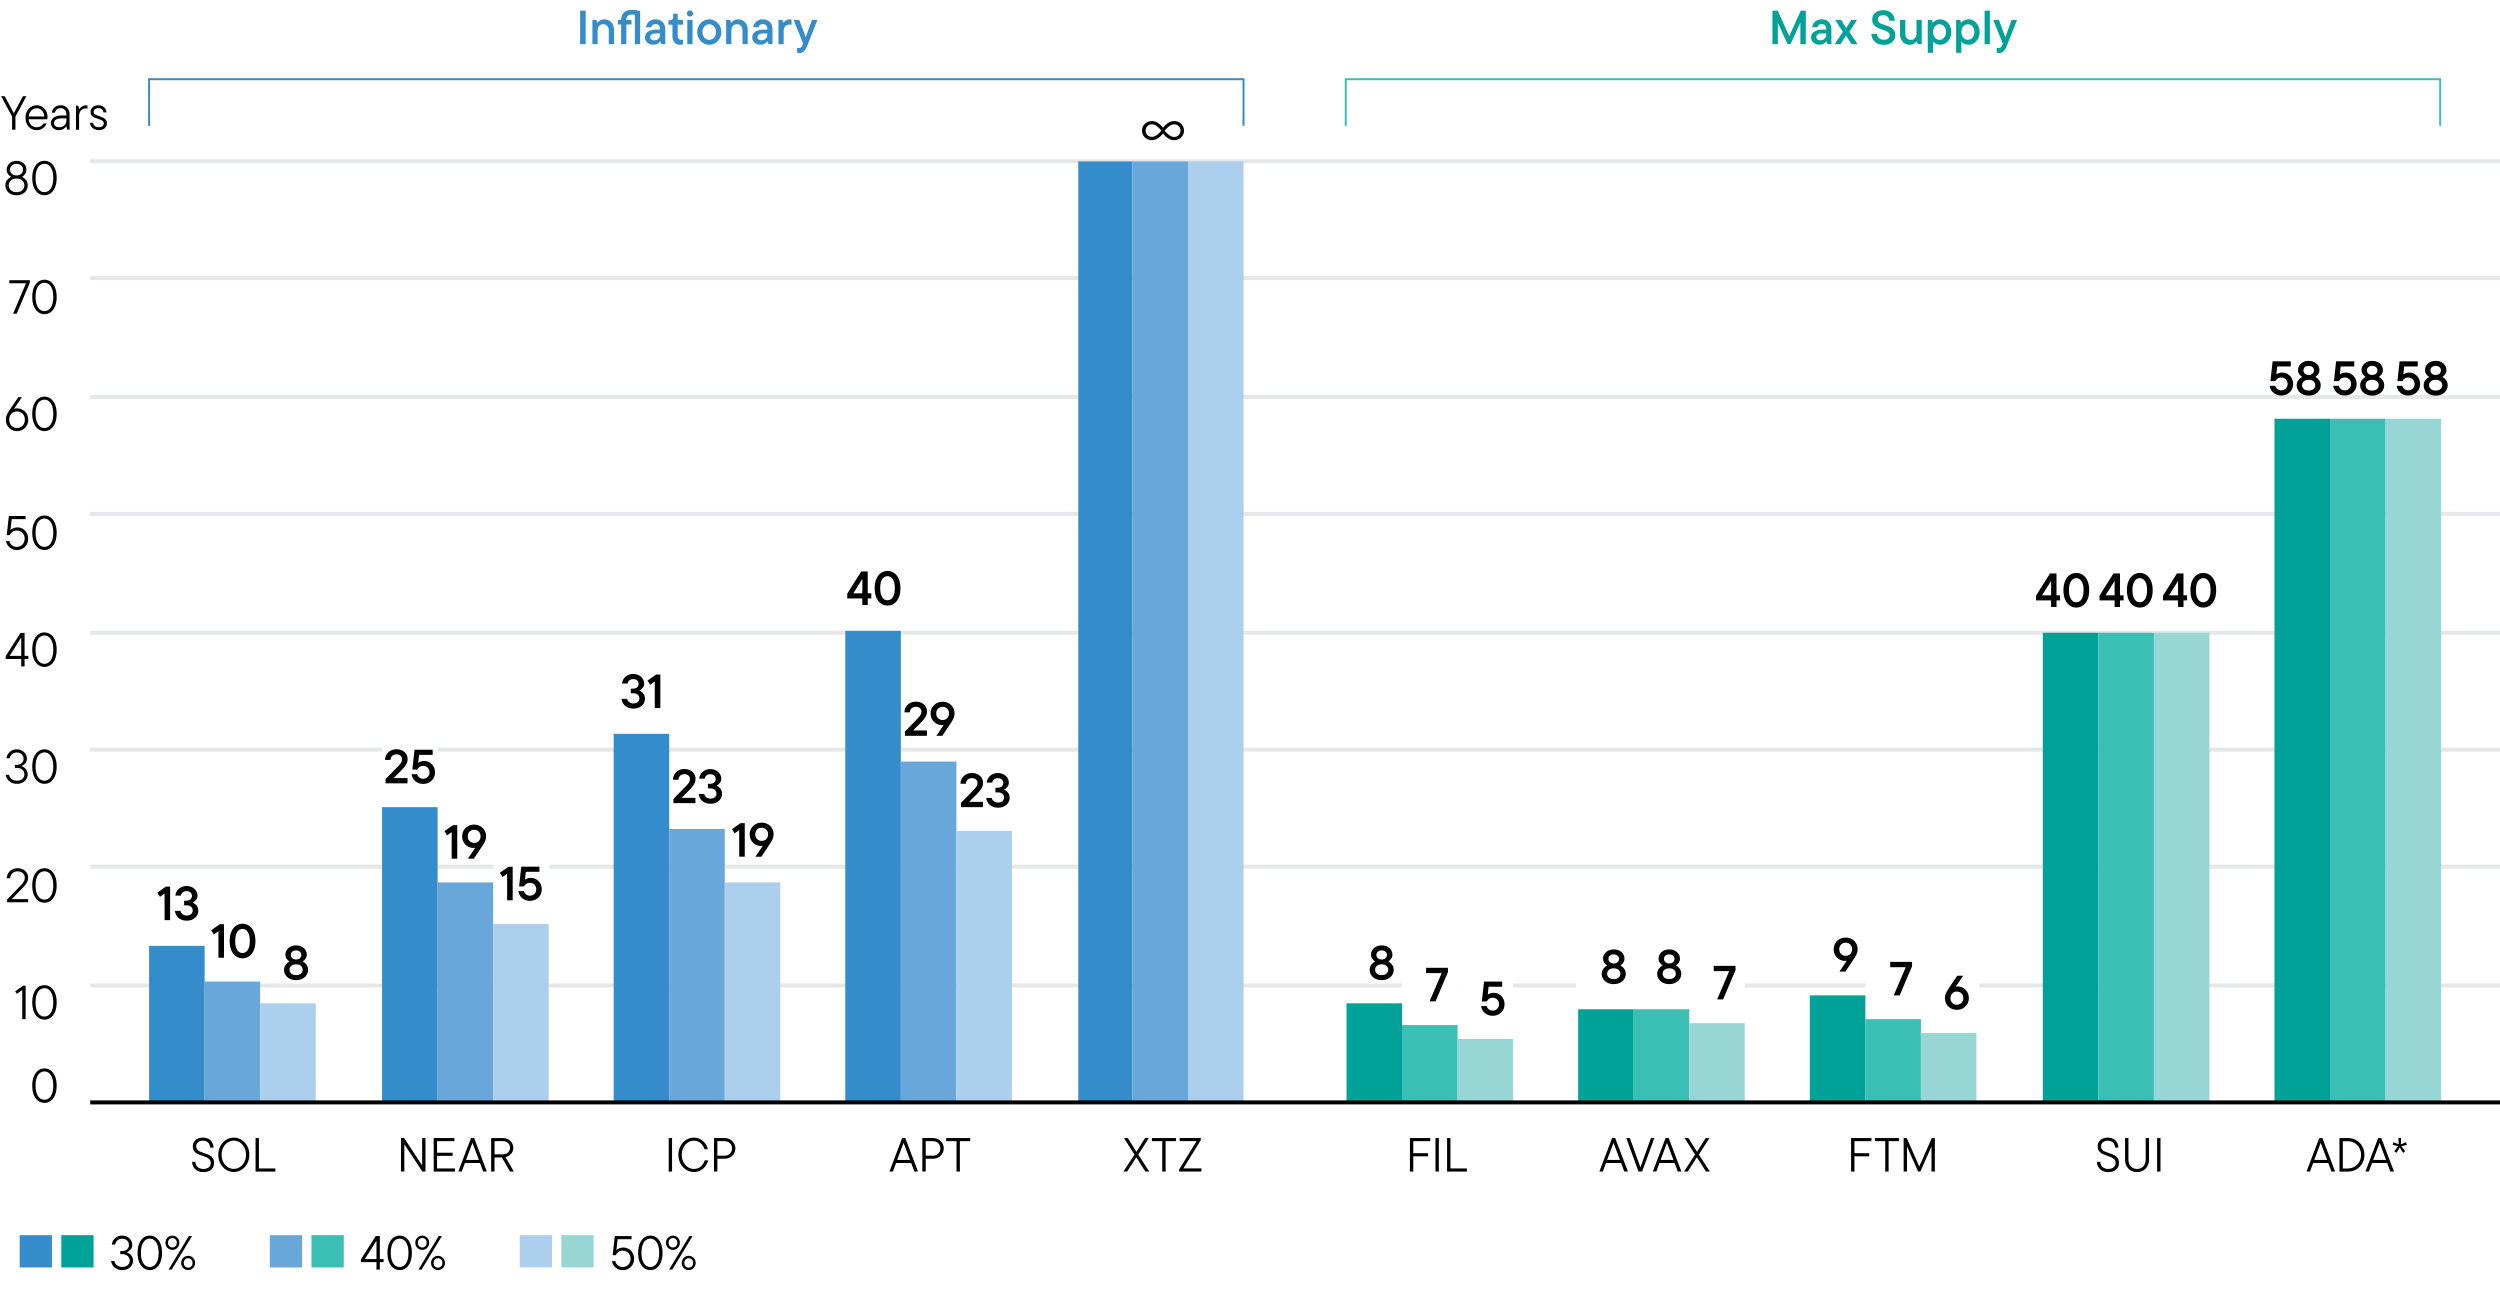 <?xml version="1.0" encoding="UTF-8"?><svg id="a" xmlns="http://www.w3.org/2000/svg" viewBox="0 0 626.47 326.66"><defs><style>.b{fill:#00a298;}.c{fill:#69a6da;}.d{fill:#fff;}.e{fill:#98d6d5;}.f{fill:#adcfee;}.g{fill:#358ccb;}.h{fill:#3bbeb4;}.i{stroke:#000;}.i,.j,.k,.l{fill:none;stroke-miterlimit:10;}.j{stroke:#e6e7e8;}.k{stroke:#358ccb;}.k,.l{stroke-width:.5px;}.l{stroke:#3bbeb4;}</style></defs><rect class="d" width="626.47" height="326.66"/><path d="m3.47,28.37l2.28-4.27h.88l-2.76,5.11v3.29h-.84v-3.29L.27,24.1h.91l2.29,4.27Z"/><path d="m11.84,29.89h-4.66c.06.62.28,1.1.65,1.46.37.36.83.54,1.39.54.74,0,1.29-.32,1.67-.95h.78c-.18.49-.5.89-.95,1.21-.45.32-.96.47-1.52.47-.53,0-1.01-.13-1.43-.4-.43-.26-.77-.63-1.01-1.1s-.37-1.01-.37-1.62.13-1.13.38-1.6c.25-.48.59-.85,1.03-1.12s.9-.4,1.42-.4.96.13,1.37.39c.41.26.73.61.97,1.06.23.45.35.94.35,1.49,0,.25-.02.44-.05.56Zm-3.58-2.51c-.29.17-.54.42-.73.73-.2.32-.31.67-.35,1.07h3.92c-.04-.6-.24-1.09-.59-1.48-.35-.39-.79-.58-1.31-.58-.34,0-.65.09-.94.26Z"/><path d="m16.35,26.66c.34.19.6.45.79.79.19.34.29.72.29,1.15v3.9h-.58l-.2-.82h-.06c-.15.24-.39.46-.7.65-.32.19-.7.29-1.15.29-.4,0-.75-.08-1.05-.25-.3-.16-.53-.38-.7-.65-.16-.27-.25-.57-.25-.9,0-.36.11-.68.33-.97.22-.28.53-.51.92-.67s.85-.24,1.36-.24h1.28v-.35c0-.45-.13-.81-.4-1.08-.26-.27-.61-.41-1.04-.41-.41,0-.73.1-.97.31-.24.21-.39.48-.45.82h-.78c.04-.34.16-.65.35-.93.2-.28.45-.51.77-.68.32-.17.68-.25,1.07-.25.42,0,.8.09,1.14.28Zm-.2,4.74c.33-.32.5-.73.5-1.23v-.52h-1.16c-.62,0-1.1.1-1.44.31-.34.2-.52.49-.52.86,0,.32.11.58.34.77.22.2.54.29.96.29.55,0,.99-.16,1.33-.49Z"/><path d="m19.04,32.5v-6h.58l.2.82h.06c.15-.23.38-.45.67-.64.3-.2.61-.29.95-.29.18,0,.33.02.43.05v.78c-.13-.03-.26-.05-.41-.05-.5,0-.91.17-1.23.51-.32.34-.47.81-.47,1.4v3.43h-.78Z"/><path d="m23.63,32.36c-.33-.17-.59-.4-.78-.69s-.3-.59-.32-.91h.78c.04.34.18.61.43.82.25.21.58.31,1,.31s.72-.09.94-.28c.22-.18.33-.42.33-.7,0-.21-.06-.38-.19-.52-.13-.14-.28-.25-.47-.33s-.44-.18-.78-.28c-.41-.13-.74-.25-.98-.37-.25-.12-.46-.28-.64-.5-.18-.22-.26-.51-.26-.86,0-.31.08-.6.25-.85.16-.26.39-.46.69-.61s.64-.22,1.03-.22.73.08,1.03.24c.3.16.54.38.72.65.18.28.28.58.3.91h-.78c-.04-.34-.17-.6-.38-.79s-.51-.28-.89-.28-.67.09-.88.26-.31.39-.31.65c0,.29.12.51.35.65s.59.3,1.07.45c.41.14.74.27.99.39s.47.3.65.52.27.52.27.88c0,.49-.18.89-.55,1.22-.37.32-.87.49-1.5.49-.41,0-.78-.09-1.1-.26Z"/><path class="g" d="m4.93,317.61v-8.09h8.09v8.09H4.93Z"/><path class="b" d="m15.36,317.61v-8.09h8.09v8.09h-8.09Z"/><path d="m33.35,315.91c0,.42-.12.81-.35,1.17-.23.36-.55.65-.97.87s-.88.32-1.4.32-.99-.1-1.39-.31-.72-.48-.96-.83c-.24-.34-.39-.72-.46-1.12h.84c.04.25.14.48.31.71.17.22.39.41.68.55.28.14.61.22.98.22.56,0,1.01-.15,1.36-.44.34-.3.52-.68.52-1.14s-.17-.87-.52-1.18c-.35-.31-.81-.46-1.4-.46h-.46v-.76h.4c.54,0,.97-.14,1.29-.42.32-.28.49-.64.49-1.09,0-.47-.16-.85-.47-1.15-.31-.29-.73-.44-1.26-.44-.31,0-.6.07-.85.2-.26.14-.46.32-.61.55-.15.23-.23.47-.26.71h-.84c.03-.39.16-.76.39-1.1s.53-.62.91-.83c.38-.21.8-.31,1.26-.31.5,0,.94.11,1.33.32s.7.5.91.86c.22.36.32.76.32,1.19,0,.46-.13.83-.4,1.12-.26.29-.58.53-.95.7,1.03.42,1.55,1.11,1.55,2.09Z"/><path d="m36,317.78c-.46-.33-.83-.82-1.11-1.47s-.41-1.44-.41-2.36.14-1.71.41-2.36c.28-.65.65-1.14,1.11-1.47.46-.33.98-.49,1.54-.49s1.07.16,1.54.49c.46.33.83.82,1.11,1.47.28.65.41,1.44.41,2.36s-.14,1.71-.41,2.36-.65,1.14-1.11,1.47-.98.49-1.54.49-1.07-.16-1.54-.49Zm2.65-.67c.34-.25.6-.64.8-1.18.2-.53.3-1.19.3-1.99s-.1-1.45-.3-1.99c-.2-.53-.47-.92-.8-1.18s-.71-.38-1.12-.38-.78.13-1.12.38-.6.64-.8,1.18c-.2.53-.3,1.19-.3,1.99s.1,1.45.3,1.99c.2.53.47.92.8,1.18s.71.38,1.12.38.78-.13,1.12-.38Z"/><path d="m42.33,312.98c-.27-.15-.48-.36-.64-.64-.16-.27-.24-.58-.24-.92s.08-.65.24-.92c.16-.27.37-.48.64-.64s.56-.23.87-.23.6.08.87.23.48.36.64.64c.16.27.24.58.24.92s-.08.65-.24.92c-.16.27-.37.48-.64.64s-.56.23-.87.23-.6-.08-.87-.23Zm1.65-.7c.22-.22.32-.5.32-.86s-.11-.65-.32-.86c-.22-.22-.48-.32-.78-.32s-.56.11-.78.32c-.22.22-.32.5-.32.86s.11.65.32.86c.22.22.48.32.78.32s.56-.11.78-.32Zm-.95,5.87h-.8l5.09-8.4h.8l-5.09,8.4Zm3.25-.11c-.27-.15-.48-.36-.64-.64-.16-.27-.24-.58-.24-.92s.08-.65.24-.92c.16-.27.37-.48.64-.64.27-.15.56-.23.87-.23s.6.08.87.23c.27.15.48.36.64.64.16.27.24.58.24.92s-.08.65-.24.92c-.16.27-.37.48-.64.64-.27.15-.56.23-.87.23s-.6-.08-.87-.23Zm1.65-.7c.22-.22.32-.5.32-.86s-.11-.65-.32-.86-.48-.32-.78-.32-.56.11-.78.32c-.22.22-.32.5-.32.86s.11.65.32.86c.22.22.48.32.78.32s.56-.11.78-.32Z"/><path class="c" d="m67.61,317.61v-8.09h8.09v8.09h-8.09Z"/><path class="h" d="m78.05,317.61v-8.09h8.09v8.09h-8.09Z"/><path d="m95.18,315.5h.94v.78h-.94v1.87h-.84v-1.87h-3.89v-.71l3.7-5.82h1.03v5.75Zm-.84,0v-4.58l-2.92,4.58h2.92Z"/><path d="m98.61,317.78c-.46-.33-.83-.82-1.11-1.47s-.41-1.44-.41-2.36.14-1.71.41-2.36c.28-.65.65-1.14,1.11-1.47.46-.33.98-.49,1.54-.49s1.07.16,1.54.49c.46.33.83.82,1.11,1.47.28.65.41,1.44.41,2.36s-.14,1.71-.41,2.36-.65,1.14-1.11,1.47-.98.49-1.54.49-1.07-.16-1.54-.49Zm2.65-.67c.34-.25.6-.64.8-1.18.2-.53.3-1.19.3-1.99s-.1-1.45-.3-1.99c-.2-.53-.47-.92-.8-1.18s-.71-.38-1.12-.38-.78.13-1.12.38-.6.64-.8,1.18c-.2.53-.3,1.19-.3,1.99s.1,1.45.3,1.99c.2.53.47.92.8,1.18s.71.38,1.12.38.78-.13,1.12-.38Z"/><path d="m104.94,312.98c-.27-.15-.48-.36-.64-.64-.16-.27-.24-.58-.24-.92s.08-.65.24-.92c.16-.27.37-.48.64-.64s.56-.23.87-.23.6.08.87.23.48.36.64.64c.16.27.24.58.24.92s-.08.65-.24.92c-.16.27-.37.48-.64.64s-.56.23-.87.23-.6-.08-.87-.23Zm1.65-.7c.22-.22.32-.5.32-.86s-.11-.65-.32-.86c-.22-.22-.48-.32-.78-.32s-.56.11-.78.32c-.22.22-.32.5-.32.86s.11.65.32.86c.22.22.48.32.78.32s.56-.11.78-.32Zm-.95,5.87h-.8l5.09-8.4h.8l-5.09,8.4Zm3.25-.11c-.27-.15-.48-.36-.64-.64-.16-.27-.24-.58-.24-.92s.08-.65.24-.92c.16-.27.37-.48.64-.64.27-.15.56-.23.87-.23s.6.08.87.23c.27.15.48.36.64.64.16.27.24.58.24.92s-.08.65-.24.92c-.16.27-.37.48-.64.64-.27.15-.56.23-.87.23s-.6-.08-.87-.23Zm1.65-.7c.22-.22.32-.5.32-.86s-.11-.65-.32-.86-.48-.32-.78-.32-.56.11-.78.32c-.22.22-.32.5-.32.86s.11.65.32.86c.22.22.48.32.78.32s.56-.11.78-.32Z"/><path class="f" d="m130.23,317.61v-8.09h8.09v8.09h-8.09Z"/><path class="e" d="m140.67,317.61v-8.09h8.09v8.09h-8.09Z"/><path d="m157.56,312.97c.41.24.73.58.97,1.01.24.43.36.92.36,1.48s-.12,1.03-.37,1.46c-.24.43-.58.76-1.01,1-.43.24-.91.36-1.45.36-.5,0-.94-.11-1.33-.32-.39-.21-.7-.49-.94-.83-.24-.34-.38-.71-.44-1.1h.84c.03.23.13.46.29.69.16.23.38.42.65.56s.58.22.91.22c.37,0,.7-.09,1.01-.26.3-.17.54-.41.71-.73.17-.31.26-.66.26-1.06s-.09-.76-.26-1.07c-.17-.32-.41-.56-.71-.73-.3-.17-.64-.26-1.01-.26-.47,0-.85.12-1.12.36-.28.24-.48.5-.62.79h-.77l.53-4.79h4.2v.78h-3.49l-.31,2.75c.18-.18.43-.34.73-.47s.63-.2.98-.2c.5,0,.96.12,1.37.36Z"/><path d="m161.43,317.78c-.46-.33-.83-.82-1.11-1.47s-.41-1.44-.41-2.36.14-1.71.41-2.36c.28-.65.65-1.14,1.11-1.47.46-.33.98-.49,1.54-.49s1.07.16,1.54.49c.46.33.83.82,1.11,1.47.28.65.41,1.44.41,2.36s-.14,1.71-.41,2.36-.65,1.14-1.11,1.47-.98.49-1.54.49-1.07-.16-1.54-.49Zm2.65-.67c.34-.25.6-.64.8-1.18.2-.53.3-1.19.3-1.99s-.1-1.45-.3-1.99c-.2-.53-.47-.92-.8-1.18s-.71-.38-1.12-.38-.78.13-1.12.38-.6.64-.8,1.18c-.2.53-.3,1.19-.3,1.99s.1,1.45.3,1.99c.2.53.47.92.8,1.18s.71.38,1.12.38.78-.13,1.12-.38Z"/><path d="m167.76,312.98c-.27-.15-.48-.36-.64-.64-.16-.27-.24-.58-.24-.92s.08-.65.24-.92c.16-.27.37-.48.64-.64s.56-.23.87-.23.6.08.87.23.48.36.64.64c.16.27.24.58.24.92s-.08.65-.24.92c-.16.27-.37.48-.64.64s-.56.23-.87.23-.6-.08-.87-.23Zm1.65-.7c.22-.22.32-.5.32-.86s-.11-.65-.32-.86c-.22-.22-.48-.32-.78-.32s-.56.11-.78.32c-.22.22-.32.5-.32.86s.11.65.32.86c.22.22.48.32.78.32s.56-.11.78-.32Zm-.95,5.87h-.8l5.09-8.4h.8l-5.09,8.4Zm3.25-.11c-.27-.15-.48-.36-.64-.64-.16-.27-.24-.58-.24-.92s.08-.65.24-.92c.16-.27.37-.48.64-.64.27-.15.56-.23.87-.23s.6.08.87.23c.27.15.48.36.64.64.16.27.24.58.24.92s-.08.65-.24.92c-.16.27-.37.48-.64.64-.27.15-.56.23-.87.23s-.6-.08-.87-.23Zm1.65-.7c.22-.22.32-.5.32-.86s-.11-.65-.32-.86-.48-.32-.78-.32-.56.11-.78.32c-.22.22-.32.5-.32.86s.11.65.32.86c.22.22.48.32.78.32s.56-.11.78-.32Z"/><line class="j" x1="22.6" y1="40.38" x2="626.47" y2="40.38"/><line class="j" x1="22.6" y1="69.68" x2="626.47" y2="69.68"/><line class="j" x1="22.6" y1="99.47" x2="626.47" y2="99.47"/><line class="j" x1="22.6" y1="128.77" x2="626.47" y2="128.77"/><line class="j" x1="22.6" y1="158.56" x2="626.47" y2="158.56"/><line class="j" x1="22.6" y1="187.86" x2="626.47" y2="187.86"/><line class="j" x1="22.6" y1="217.16" x2="626.47" y2="217.16"/><line class="j" x1="22.6" y1="246.95" x2="626.47" y2="246.95"/><rect class="g" x="37.36" y="237.02" width="13.92" height="39.23"/><rect class="g" x="95.74" y="202.26" width="13.92" height="73.99"/><rect class="g" x="153.78" y="183.89" width="13.92" height="92.36"/><rect class="g" x="211.82" y="158.07" width="13.92" height="118.18"/><rect class="g" x="270.2" y="40.45" width="13.58" height="235.8"/><rect class="b" x="337.42" y="251.42" width="13.92" height="24.83"/><rect class="b" x="395.47" y="252.91" width="13.92" height="23.34"/><rect class="b" x="453.52" y="249.43" width="13.92" height="26.81"/><rect class="b" x="511.91" y="158.56" width="13.92" height="117.69"/><rect class="b" x="569.96" y="104.93" width="13.92" height="171.32"/><rect class="c" x="51.27" y="245.96" width="13.92" height="30.29"/><rect class="c" x="109.66" y="221.13" width="13.92" height="55.12"/><rect class="c" x="167.7" y="207.72" width="13.92" height="68.53"/><rect class="c" x="225.74" y="190.84" width="13.92" height="85.41"/><rect class="c" x="283.78" y="40.45" width="13.92" height="235.8"/><rect class="h" x="351.33" y="256.88" width="13.92" height="19.37"/><rect class="h" x="409.39" y="252.91" width="13.92" height="23.34"/><rect class="h" x="467.44" y="255.39" width="13.92" height="20.86"/><rect class="h" x="525.83" y="158.56" width="13.92" height="117.69"/><rect class="h" x="583.88" y="104.93" width="13.92" height="171.32"/><rect class="f" x="65.19" y="251.42" width="13.92" height="24.83"/><rect class="f" x="123.57" y="231.56" width="13.92" height="44.69"/><rect class="f" x="181.61" y="221.13" width="13.92" height="55.12"/><rect class="f" x="239.66" y="208.22" width="13.92" height="68.03"/><rect class="f" x="297.7" y="40.45" width="13.92" height="235.8"/><rect class="e" x="365.25" y="260.36" width="13.92" height="15.89"/><rect class="e" x="423.3" y="256.39" width="13.92" height="19.86"/><rect class="e" x="481.35" y="258.87" width="13.92" height="17.38"/><rect class="e" x="539.74" y="158.56" width="13.92" height="117.69"/><rect class="e" x="597.8" y="104.93" width="13.92" height="171.32"/><line class="i" x1="22.6" y1="276.25" x2="626.47" y2="276.25"/><path d="m39.42,223.68l2.15-1.51h1.06v8.4h-1.39v-6.65l-1.16.82-.65-1.06Z"/><path d="m49.29,226.95c.26.34.4.78.4,1.31,0,.43-.12.84-.36,1.21-.24.38-.58.68-1.01.9-.44.22-.94.34-1.51.34s-1.08-.11-1.52-.34c-.44-.22-.78-.52-1.02-.89s-.39-.78-.44-1.22h1.39c.04.3.2.56.48.8.28.24.64.36,1.09.36s.83-.12,1.1-.35c.27-.24.4-.54.4-.92s-.14-.69-.41-.93-.65-.35-1.14-.35h-.6v-1.16h.54c.44,0,.79-.11,1.04-.33.25-.22.38-.51.38-.86s-.12-.64-.37-.87c-.24-.23-.57-.34-.98-.34s-.73.11-.98.33c-.26.22-.4.48-.43.79h-1.39c.03-.42.17-.82.41-1.19.24-.37.57-.66.99-.88.42-.22.88-.33,1.39-.33s1.01.11,1.43.33c.42.22.74.51.97.88s.35.76.35,1.19c0,.4-.11.75-.34,1.04-.22.3-.51.54-.86.73.4.16.73.41,1,.75Z"/><path d="m161.22,173.81c.26.34.4.78.4,1.31,0,.43-.12.84-.36,1.21-.24.38-.58.68-1.01.9-.44.22-.94.34-1.51.34s-1.08-.11-1.52-.34c-.44-.22-.78-.52-1.02-.89s-.39-.78-.44-1.22h1.39c.04.3.2.56.48.8.28.24.64.36,1.09.36s.83-.12,1.1-.35c.27-.24.4-.54.4-.92s-.14-.69-.41-.93-.65-.35-1.14-.35h-.6v-1.16h.54c.44,0,.79-.11,1.04-.33s.38-.51.38-.86-.12-.64-.37-.87c-.24-.23-.57-.34-.98-.34s-.73.11-.98.33c-.26.22-.4.48-.43.79h-1.39c.03-.42.17-.82.41-1.19.24-.37.57-.66.99-.88s.88-.33,1.39-.33,1.01.11,1.43.33c.42.22.74.51.97.88s.35.76.35,1.19c0,.4-.11.75-.34,1.04-.22.3-.51.54-.86.73.4.16.73.41,1,.75Z"/><path d="m162.26,170.54l2.15-1.51h1.06v8.4h-1.39v-6.65l-1.16.82-.65-1.06Z"/><path d="m217.45,148.68h.89v1.28h-.89v1.64h-1.36v-1.64h-3.78v-1.19l3.5-5.57h1.63v5.47Zm-1.36,0v-3.6l-2.27,3.6h2.27Z"/><path d="m220.78,151.25c-.49-.33-.88-.83-1.17-1.48s-.43-1.44-.43-2.36.14-1.71.43-2.36c.29-.66.68-1.15,1.17-1.48.49-.33,1.03-.5,1.63-.5s1.13.17,1.63.5c.49.33.88.83,1.17,1.48.29.66.43,1.44.43,2.36s-.14,1.71-.43,2.36c-.29.66-.68,1.15-1.17,1.48-.49.33-1.03.5-1.63.5s-1.13-.17-1.63-.5Zm2.54-1.15c.28-.21.5-.54.67-1s.25-1.02.25-1.7-.08-1.25-.25-1.7-.39-.78-.67-1c-.28-.21-.58-.32-.92-.32s-.64.11-.92.32-.5.54-.67,1-.25,1.02-.25,1.7.08,1.25.25,1.7.39.78.67,1,.58.32.92.32.64-.11.92-.32Z"/><path d="m348.84,241.75c.27.35.4.78.4,1.3,0,.46-.12.88-.37,1.27-.25.39-.6.7-1.06.94-.46.23-.98.35-1.58.35s-1.13-.12-1.58-.35c-.46-.23-.81-.54-1.06-.94-.25-.39-.37-.82-.37-1.27,0-.51.14-.94.41-1.3.27-.35.59-.62.95-.82-.28-.18-.52-.42-.72-.7-.2-.28-.3-.63-.3-1.03s.11-.79.34-1.14c.22-.35.54-.63.94-.84.4-.21.87-.31,1.4-.31s.99.1,1.4.31c.4.21.72.49.94.84.22.35.34.73.34,1.14s-.1.74-.3,1.03c-.2.28-.44.52-.71.7.36.19.67.46.94.82Zm-1.4,2.22c.3-.26.44-.58.44-.97s-.15-.72-.44-.97-.7-.38-1.21-.38-.92.13-1.21.38-.44.58-.44.97.15.72.44.97c.3.26.7.38,1.21.38s.92-.13,1.21-.38Zm-2.17-5.49c-.24.21-.36.49-.36.82s.12.6.37.82.56.32.95.32.71-.11.95-.32.37-.49.37-.82-.12-.61-.36-.82-.56-.32-.96-.32-.72.11-.96.32Z"/><path d="m295.47,30.65c.38.21.68.5.9.86.22.37.33.77.33,1.22s-.11.86-.33,1.22c-.22.37-.52.65-.9.86s-.8.31-1.27.31c-.96,0-1.88-.55-2.76-1.67-.88,1.11-1.8,1.67-2.76,1.67-.47,0-.9-.1-1.27-.31-.38-.21-.68-.5-.9-.86-.22-.37-.33-.77-.33-1.22s.11-.86.33-1.22c.22-.36.52-.65.9-.86.38-.21.8-.31,1.27-.31.96,0,1.88.55,2.76,1.67.88-1.11,1.8-1.67,2.76-1.67.47,0,.9.1,1.27.31Zm-5.62,3.23c.39-.29.79-.67,1.19-1.15-.4-.48-.79-.86-1.19-1.15-.39-.29-.78-.43-1.17-.43-.47,0-.85.15-1.15.44-.3.29-.45.67-.45,1.13s.15.84.45,1.13c.3.3.68.44,1.15.44.39,0,.78-.14,1.17-.43Zm5.51-.02c.3-.29.45-.67.45-1.13s-.15-.84-.45-1.13c-.3-.29-.69-.44-1.16-.44-.39,0-.78.14-1.17.43s-.79.67-1.19,1.15c.4.48.79.86,1.19,1.15s.78.43,1.17.43c.47,0,.85-.15,1.16-.44Z"/><path d="m515.34,149.18h.89v1.28h-.89v1.64h-1.36v-1.64h-3.78v-1.19l3.5-5.57h1.63v5.47Zm-1.36,0v-3.6l-2.27,3.6h2.27Z"/><path d="m518.67,151.75c-.49-.33-.88-.83-1.17-1.48s-.43-1.44-.43-2.36.14-1.71.43-2.36c.29-.66.68-1.15,1.17-1.48s1.03-.5,1.63-.5,1.13.17,1.63.5.88.83,1.17,1.48c.29.66.43,1.44.43,2.36s-.14,1.71-.43,2.36-.68,1.15-1.17,1.48-1.03.5-1.63.5-1.13-.17-1.63-.5Zm2.54-1.15c.28-.21.5-.54.67-1s.25-1.02.25-1.7-.08-1.25-.25-1.7-.39-.78-.67-1c-.28-.21-.58-.32-.92-.32s-.64.11-.92.32-.5.54-.67,1-.25,1.02-.25,1.7.08,1.25.25,1.7.39.78.67,1,.58.32.92.32.64-.11.92-.32Z"/><path d="m573.28,93.76c.42.24.75.58.99,1.01.24.43.36.92.36,1.45s-.13,1.03-.38,1.47c-.26.44-.61.79-1.06,1.04s-.97.38-1.54.38c-.54,0-1.01-.11-1.43-.34-.42-.22-.75-.52-1-.89-.25-.37-.4-.77-.44-1.2h1.39c.02.18.1.35.23.53s.31.32.52.44c.22.12.46.17.73.17.46,0,.85-.15,1.15-.46.3-.3.45-.69.45-1.15s-.15-.86-.45-1.16c-.3-.3-.68-.46-1.15-.46-.67,0-1.16.31-1.45.92h-1.25l.54-4.96h4.55v1.28h-3.4l-.22,2c.18-.14.39-.25.64-.34.25-.09.52-.13.82-.13.52,0,.99.12,1.41.37Z"/><path d="m581.14,95.27c.27.35.4.78.4,1.3,0,.46-.12.88-.37,1.27-.25.39-.6.7-1.06.94s-.98.35-1.58.35-1.13-.12-1.58-.35-.81-.54-1.06-.94c-.25-.39-.37-.82-.37-1.27,0-.51.14-.94.41-1.3.27-.35.59-.62.95-.82-.28-.18-.52-.42-.72-.7-.2-.28-.3-.63-.3-1.03s.11-.79.34-1.14c.22-.35.54-.63.94-.84.4-.21.87-.31,1.4-.31s.99.1,1.4.31c.4.21.72.49.94.84s.34.73.34,1.14-.1.74-.3,1.03c-.2.28-.44.52-.71.7.36.19.67.46.94.82Zm-1.4,2.22c.3-.26.44-.58.44-.97s-.15-.72-.44-.97c-.3-.26-.7-.38-1.21-.38s-.92.13-1.21.38c-.3.26-.44.58-.44.97s.15.72.44.97c.3.26.7.38,1.21.38s.92-.13,1.21-.38Zm-2.17-5.49c-.24.21-.36.49-.36.82s.12.6.37.82c.24.22.56.32.95.32s.71-.11.95-.32c.24-.22.37-.49.37-.82s-.12-.61-.36-.82-.56-.32-.96-.32-.72.11-.96.32Z"/><path d="m52.92,233.11l2.15-1.51h1.06v8.4h-1.39v-6.65l-1.16.82-.65-1.06Z"/><path d="m59.15,239.65c-.49-.33-.88-.83-1.17-1.48s-.43-1.44-.43-2.36.14-1.71.43-2.36c.29-.66.68-1.15,1.17-1.48.49-.33,1.03-.5,1.63-.5s1.13.17,1.63.5c.49.33.88.83,1.17,1.48.29.66.43,1.44.43,2.36s-.14,1.71-.43,2.36c-.29.66-.68,1.15-1.17,1.48-.49.33-1.03.5-1.63.5s-1.13-.17-1.63-.5Zm2.54-1.15c.28-.21.5-.54.67-1s.25-1.02.25-1.7-.08-1.25-.25-1.7c-.17-.45-.39-.78-.67-1-.28-.21-.58-.32-.92-.32s-.64.11-.92.32-.5.54-.67,1c-.17.45-.25,1.02-.25,1.7s.08,1.25.25,1.7.39.78.67,1,.58.32.92.32.64-.11.92-.32Z"/><path d="m111.37,208.28l2.15-1.51h1.06v8.4h-1.39v-6.65l-1.16.82-.65-1.06Z"/><path d="m120.35,207.02c.46.26.81.61,1.07,1.06.26.45.39.94.39,1.48,0,.43-.08.84-.25,1.21s-.38.75-.64,1.13l-2.18,3.28h-1.49l1.85-2.74c-.14.03-.28.05-.41.05-.54,0-1.03-.13-1.47-.38-.44-.26-.78-.61-1.03-1.05s-.38-.94-.38-1.49.13-1.03.39-1.48c.26-.45.62-.8,1.07-1.06.46-.26.97-.39,1.54-.39s1.08.13,1.54.39Zm-.38,3.74c.3-.31.46-.71.46-1.19s-.15-.89-.46-1.19c-.3-.31-.69-.46-1.15-.46s-.84.15-1.15.46-.46.71-.46,1.19.15.89.46,1.19c.31.31.69.46,1.15.46s.85-.15,1.15-.46Z"/><path d="m170.81,199.93h3.46v1.33h-5.51v-1.07l2.92-2.98c.46-.46.77-.82.95-1.09.18-.27.27-.57.27-.91,0-.36-.13-.65-.39-.88-.26-.23-.6-.34-1.03-.34s-.78.13-1.06.39c-.27.26-.41.6-.42,1.01h-1.36c0-.5.13-.95.38-1.36.24-.41.58-.74,1.01-.97.43-.24.91-.35,1.45-.35s1.04.11,1.47.32c.43.22.76.51.99.89.23.38.35.79.35,1.25,0,.52-.13.99-.4,1.42-.27.42-.67.91-1.21,1.45l-1.87,1.88Z"/><path d="m180.54,197.65c.26.34.4.78.4,1.31,0,.43-.12.84-.36,1.21-.24.38-.58.68-1.01.9-.44.22-.94.34-1.51.34s-1.08-.11-1.52-.34c-.44-.22-.78-.52-1.02-.89s-.39-.78-.44-1.22h1.39c.04.3.2.56.48.8.28.24.64.36,1.09.36s.83-.12,1.1-.35c.27-.24.4-.54.4-.92s-.14-.69-.41-.93-.65-.35-1.14-.35h-.6v-1.16h.54c.44,0,.79-.11,1.04-.33s.38-.51.38-.86-.12-.64-.37-.87c-.24-.23-.57-.34-.98-.34s-.73.11-.98.33c-.26.22-.4.48-.43.79h-1.39c.03-.42.17-.82.41-1.19.24-.37.57-.66.99-.88s.88-.33,1.39-.33,1.01.11,1.43.33c.42.22.74.51.97.88s.35.76.35,1.19c0,.4-.11.75-.34,1.04-.22.3-.51.54-.86.73.4.16.73.41,1,.75Z"/><path d="m228.81,183.05h3.46v1.33h-5.51v-1.07l2.92-2.98c.46-.46.77-.82.95-1.09.18-.27.27-.57.27-.91,0-.36-.13-.65-.39-.88-.26-.23-.6-.34-1.03-.34s-.78.13-1.06.39c-.27.26-.41.6-.42,1.01h-1.36c0-.5.13-.95.38-1.36.24-.41.58-.74,1.01-.97.43-.24.91-.35,1.45-.35s1.04.11,1.47.32c.43.22.76.51.99.89.23.38.35.79.35,1.25,0,.52-.13.99-.4,1.42-.27.42-.67.91-1.21,1.45l-1.87,1.88Z"/><path d="m237.74,176.23c.46.26.81.61,1.07,1.06.26.45.39.94.39,1.48,0,.43-.08.84-.25,1.21s-.38.75-.64,1.13l-2.18,3.28h-1.49l1.85-2.74c-.14.03-.28.05-.41.05-.54,0-1.03-.13-1.47-.38-.44-.26-.78-.61-1.03-1.05s-.38-.94-.38-1.49.13-1.03.39-1.48c.26-.45.62-.8,1.07-1.06.46-.26.97-.39,1.54-.39s1.08.13,1.54.39Zm-.38,3.74c.3-.31.46-.71.46-1.19s-.15-.89-.46-1.19c-.3-.31-.69-.46-1.15-.46s-.84.15-1.15.46-.46.71-.46,1.19.15.89.46,1.19c.31.31.69.46,1.15.46s.85-.15,1.15-.46Z"/><path d="m531.25,149.18h.89v1.28h-.89v1.64h-1.36v-1.64h-3.78v-1.19l3.5-5.57h1.63v5.47Zm-1.36,0v-3.6l-2.27,3.6h2.27Z"/><path d="m534.58,151.75c-.49-.33-.88-.83-1.17-1.48s-.43-1.44-.43-2.36.14-1.71.43-2.36c.29-.66.68-1.15,1.17-1.48s1.03-.5,1.63-.5,1.13.17,1.63.5.88.83,1.17,1.48c.29.66.43,1.44.43,2.36s-.14,1.71-.43,2.36-.68,1.15-1.17,1.48-1.03.5-1.63.5-1.13-.17-1.63-.5Zm2.54-1.15c.28-.21.5-.54.67-1s.25-1.02.25-1.7-.08-1.25-.25-1.7-.39-.78-.67-1c-.28-.21-.58-.32-.92-.32s-.64.11-.92.32-.5.54-.67,1-.25,1.02-.25,1.7.08,1.25.25,1.7.39.78.67,1,.58.32.92.32.64-.11.92-.32Z"/><path d="m589.19,93.76c.42.24.75.58.99,1.01.24.43.36.92.36,1.45s-.13,1.03-.38,1.47c-.26.44-.61.79-1.06,1.04s-.97.38-1.54.38c-.54,0-1.01-.11-1.43-.34-.42-.22-.75-.52-1-.89-.25-.37-.4-.77-.44-1.2h1.39c.02.18.1.35.23.53s.31.32.52.44c.22.12.46.17.73.17.46,0,.85-.15,1.15-.46.3-.3.45-.69.45-1.15s-.15-.86-.45-1.16c-.3-.3-.68-.46-1.15-.46-.67,0-1.16.31-1.45.92h-1.25l.54-4.96h4.55v1.28h-3.4l-.22,2c.18-.14.39-.25.64-.34.25-.09.52-.13.82-.13.52,0,.99.12,1.41.37Z"/><path d="m597.05,95.27c.27.35.4.78.4,1.3,0,.46-.12.88-.37,1.27-.25.39-.6.7-1.06.94s-.98.35-1.58.35-1.13-.12-1.58-.35-.81-.54-1.06-.94c-.25-.39-.37-.82-.37-1.27,0-.51.14-.94.41-1.3.27-.35.59-.62.95-.82-.28-.18-.52-.42-.72-.7-.2-.28-.3-.63-.3-1.03s.11-.79.34-1.14c.22-.35.54-.63.94-.84.4-.21.87-.31,1.4-.31s.99.1,1.4.31c.4.21.72.49.94.84s.34.73.34,1.14-.1.74-.3,1.03c-.2.28-.44.52-.71.7.36.19.67.46.94.82Zm-1.4,2.22c.3-.26.44-.58.44-.97s-.15-.72-.44-.97c-.3-.26-.7-.38-1.21-.38s-.92.13-1.21.38c-.3.26-.44.58-.44.97s.15.72.44.97c.3.26.7.38,1.21.38s.92-.13,1.21-.38Zm-2.17-5.49c-.24.21-.36.49-.36.82s.12.6.37.82c.24.22.56.32.95.32s.71-.11.95-.32c.24-.22.37-.49.37-.82s-.12-.61-.36-.82-.56-.32-.96-.32-.72.11-.96.32Z"/><path d="m76.8,241.75c.27.35.4.78.4,1.3,0,.46-.12.88-.37,1.27-.25.39-.6.7-1.06.94-.46.23-.98.35-1.58.35s-1.13-.12-1.58-.35c-.46-.23-.81-.54-1.06-.94-.25-.39-.37-.82-.37-1.27,0-.51.14-.94.41-1.3.27-.35.59-.62.95-.82-.28-.18-.52-.42-.72-.7-.2-.28-.3-.63-.3-1.03s.11-.79.34-1.14c.22-.35.54-.63.94-.84.4-.21.87-.31,1.4-.31s.99.1,1.4.31c.4.21.72.49.94.84.22.35.34.73.34,1.14s-.1.74-.3,1.03c-.2.28-.44.52-.71.7.36.19.67.46.94.82Zm-1.4,2.22c.3-.26.44-.58.44-.97s-.15-.72-.44-.97-.7-.38-1.21-.38-.92.13-1.21.38c-.3.26-.44.58-.44.97s.15.72.44.97c.3.26.7.38,1.21.38s.92-.13,1.21-.38Zm-2.17-5.49c-.24.21-.36.49-.36.82s.12.6.37.82.56.32.95.32.71-.11.95-.32c.24-.22.37-.49.37-.82s-.12-.61-.36-.82c-.24-.21-.56-.32-.96-.32s-.72.11-.96.32Z"/><path d="m183.42,207.78l2.15-1.51h1.06v8.4h-1.39v-6.65l-1.16.82-.65-1.06Z"/><path d="m192.4,206.52c.46.26.81.61,1.07,1.06.26.45.39.94.39,1.48,0,.43-.08.84-.25,1.21s-.38.75-.64,1.13l-2.18,3.28h-1.49l1.85-2.74c-.14.03-.28.05-.41.05-.54,0-1.03-.13-1.47-.38-.44-.26-.78-.61-1.03-1.05s-.38-.94-.38-1.49.13-1.03.39-1.48c.26-.45.62-.8,1.07-1.06.46-.26.97-.39,1.54-.39s1.08.13,1.54.39Zm-.38,3.74c.3-.31.46-.71.46-1.19s-.15-.89-.46-1.19c-.3-.31-.69-.46-1.15-.46s-.84.15-1.15.46-.46.71-.46,1.19.15.89.46,1.19c.31.31.69.46,1.15.46s.85-.15,1.15-.46Z"/><path d="m242.86,200.93h3.46v1.33h-5.51v-1.07l2.92-2.98c.46-.46.77-.82.95-1.09.18-.27.27-.57.27-.91,0-.36-.13-.65-.39-.88-.26-.23-.6-.34-1.03-.34s-.78.13-1.06.39c-.27.26-.41.6-.42,1.01h-1.36c0-.5.13-.95.38-1.36.24-.41.58-.74,1.01-.97.43-.24.91-.35,1.45-.35s1.04.11,1.47.32c.43.22.76.51.99.89.23.38.35.79.35,1.25,0,.52-.13.99-.4,1.42-.27.42-.67.91-1.21,1.45l-1.87,1.88Z"/><path d="m252.6,198.64c.26.34.4.78.4,1.31,0,.43-.12.84-.36,1.21-.24.38-.58.68-1.01.9-.44.22-.94.34-1.51.34s-1.08-.11-1.52-.34c-.44-.22-.78-.52-1.02-.89s-.39-.78-.44-1.22h1.39c.04.3.2.56.48.8.28.24.64.36,1.09.36s.83-.12,1.1-.35c.27-.24.4-.54.4-.92s-.14-.69-.41-.93-.65-.35-1.14-.35h-.6v-1.16h.54c.44,0,.79-.11,1.04-.33s.38-.51.38-.86-.12-.64-.37-.87c-.24-.23-.57-.34-.98-.34s-.73.11-.98.33c-.26.22-.4.48-.43.79h-1.39c.03-.42.17-.82.41-1.19.24-.37.57-.66.99-.88s.88-.33,1.39-.33,1.01.11,1.43.33c.42.22.74.51.97.88s.35.76.35,1.19c0,.4-.11.75-.34,1.04-.22.3-.51.54-.86.73.4.16.73.41,1,.75Z"/><path d="m547.16,149.18h.89v1.28h-.89v1.64h-1.36v-1.64h-3.78v-1.19l3.5-5.57h1.63v5.47Zm-1.36,0v-3.6l-2.27,3.6h2.27Z"/><path d="m550.49,151.75c-.49-.33-.88-.83-1.17-1.48s-.43-1.44-.43-2.36.14-1.71.43-2.36c.29-.66.68-1.15,1.17-1.48s1.03-.5,1.63-.5,1.13.17,1.63.5.88.83,1.17,1.48c.29.66.43,1.44.43,2.36s-.14,1.71-.43,2.36-.68,1.15-1.17,1.48-1.03.5-1.63.5-1.13-.17-1.63-.5Zm2.54-1.15c.28-.21.5-.54.67-1s.25-1.02.25-1.7-.08-1.25-.25-1.7-.39-.78-.67-1c-.28-.21-.58-.32-.92-.32s-.64.11-.92.32-.5.54-.67,1-.25,1.02-.25,1.7.08,1.25.25,1.7.39.78.67,1,.58.32.92.32.64-.11.92-.32Z"/><path d="m605.1,93.76c.42.24.75.58.99,1.01.24.43.36.92.36,1.45s-.13,1.03-.38,1.47c-.26.44-.61.79-1.06,1.04s-.97.38-1.54.38c-.54,0-1.01-.11-1.43-.34-.42-.22-.75-.52-1-.89-.25-.37-.4-.77-.44-1.2h1.39c.02.18.1.35.23.53s.31.32.52.44c.22.12.46.17.73.17.46,0,.85-.15,1.15-.46.3-.3.45-.69.45-1.15s-.15-.86-.45-1.16c-.3-.3-.68-.46-1.15-.46-.67,0-1.16.31-1.45.92h-1.25l.54-4.96h4.55v1.28h-3.4l-.22,2c.18-.14.39-.25.64-.34.25-.09.52-.13.82-.13.52,0,.99.12,1.41.37Z"/><path d="m612.96,95.27c.27.35.4.78.4,1.3,0,.46-.12.88-.37,1.27-.25.39-.6.7-1.06.94s-.98.35-1.58.35-1.13-.12-1.58-.35-.81-.54-1.06-.94c-.25-.39-.37-.82-.37-1.27,0-.51.14-.94.41-1.3.27-.35.59-.62.95-.82-.28-.18-.52-.42-.72-.7-.2-.28-.3-.63-.3-1.03s.11-.79.34-1.14c.22-.35.54-.63.94-.84.4-.21.87-.31,1.4-.31s.99.1,1.4.31c.4.21.72.49.94.84s.34.73.34,1.14-.1.74-.3,1.03c-.2.28-.44.52-.71.7.36.19.67.46.94.82Zm-1.4,2.22c.3-.26.44-.58.44-.97s-.15-.72-.44-.97c-.3-.26-.7-.38-1.21-.38s-.92.13-1.21.38c-.3.26-.44.58-.44.97s.15.72.44.97c.3.26.7.38,1.21.38s.92-.13,1.21-.38Zm-2.17-5.49c-.24.21-.36.49-.36.82s.12.6.37.82c.24.22.56.32.95.32s.71-.11.95-.32c.24-.22.37-.49.37-.82s-.12-.61-.36-.82-.56-.32-.96-.32-.72.11-.96.32Z"/><path d="m3.82,248.41l1.99-1.42h.61v8.4h-.84v-7.33l-1.37.98-.4-.64Z"/><path d="m9.6,255.02c-.46-.33-.83-.82-1.11-1.47s-.41-1.44-.41-2.36.14-1.71.41-2.36c.28-.65.65-1.14,1.11-1.47.46-.33.98-.49,1.54-.49s1.07.16,1.54.49c.46.33.83.82,1.11,1.47.28.65.41,1.44.41,2.36s-.14,1.71-.41,2.36-.65,1.14-1.11,1.47-.98.49-1.54.49-1.07-.16-1.54-.49Zm2.65-.67c.34-.25.6-.64.8-1.18.2-.53.3-1.19.3-1.99s-.1-1.45-.3-1.99c-.2-.53-.47-.92-.8-1.18s-.71-.38-1.12-.38-.78.13-1.12.38-.6.64-.8,1.18c-.2.53-.3,1.19-.3,1.99s.1,1.45.3,1.99c.2.53.47.92.8,1.18s.71.38,1.12.38.78-.13,1.12-.38Z"/><path d="m9.6,275.88c-.46-.33-.83-.82-1.11-1.47s-.41-1.44-.41-2.36.14-1.71.41-2.36c.28-.65.65-1.14,1.11-1.47.46-.33.98-.49,1.54-.49s1.07.16,1.54.49c.46.33.83.82,1.11,1.47.28.65.41,1.44.41,2.36s-.14,1.71-.41,2.36-.65,1.14-1.11,1.47-.98.49-1.54.49-1.07-.16-1.54-.49Zm2.65-.67c.34-.25.6-.64.8-1.18.2-.53.3-1.19.3-1.99s-.1-1.45-.3-1.99c-.2-.53-.47-.92-.8-1.18s-.71-.38-1.12-.38-.78.13-1.12.38-.6.64-.8,1.18c-.2.53-.3,1.19-.3,1.99s.1,1.45.3,1.99c.2.53.47.92.8,1.18s.71.38,1.12.38.78-.13,1.12-.38Z"/><path d="m2.93,225.32h4.12v.78H1.78v-.7l3.25-3.34c.38-.38.67-.73.87-1.05s.31-.67.31-1.07c0-.47-.16-.85-.49-1.15-.32-.29-.76-.44-1.31-.44s-1,.16-1.33.49c-.34.32-.52.74-.54,1.24h-.84c.02-.46.14-.89.37-1.27.23-.38.55-.68.95-.91.4-.22.87-.34,1.39-.34s.97.11,1.37.32c.4.21.72.5.94.86.22.36.33.76.33,1.19,0,.47-.13.92-.38,1.33-.25.42-.6.85-1.05,1.31l-2.69,2.74Z"/><path d="m9.6,225.72c-.46-.33-.83-.82-1.11-1.47s-.41-1.44-.41-2.36.14-1.71.41-2.36c.28-.65.65-1.14,1.11-1.47.46-.33.98-.49,1.54-.49s1.07.16,1.54.49.83.82,1.11,1.47c.28.65.41,1.44.41,2.36s-.14,1.71-.41,2.36-.65,1.14-1.11,1.47-.98.49-1.54.49-1.07-.16-1.54-.49Zm2.65-.67c.34-.25.6-.64.8-1.18.2-.53.3-1.19.3-1.99s-.1-1.45-.3-1.99c-.2-.53-.47-.92-.8-1.18s-.71-.38-1.12-.38-.78.13-1.12.38-.6.64-.8,1.18c-.2.53-.3,1.19-.3,1.99s.1,1.45.3,1.99c.2.53.47.92.8,1.18s.71.38,1.12.38.78-.13,1.12-.38Z"/><path d="m6.95,194.06c0,.42-.12.81-.35,1.17-.23.36-.55.65-.97.87-.41.22-.88.32-1.4.32s-.99-.1-1.39-.31-.72-.48-.96-.83c-.24-.34-.39-.72-.46-1.12h.84c.04.25.14.48.31.71.17.22.39.41.68.55.28.14.61.22.98.22.56,0,1.01-.15,1.36-.44.34-.3.52-.68.52-1.14s-.17-.87-.52-1.18c-.35-.31-.81-.46-1.4-.46h-.46v-.76h.4c.54,0,.97-.14,1.29-.42.32-.28.49-.64.49-1.09,0-.47-.16-.85-.47-1.15-.31-.29-.73-.44-1.26-.44-.31,0-.6.07-.85.2-.26.14-.46.32-.61.55-.15.23-.23.47-.26.71h-.84c.03-.39.16-.76.39-1.1s.53-.62.91-.83c.38-.21.8-.31,1.26-.31.5,0,.94.11,1.33.32.39.21.7.5.91.86.22.36.32.76.32,1.19,0,.46-.13.83-.4,1.12-.26.29-.58.53-.95.7,1.03.42,1.55,1.11,1.55,2.09Z"/><path d="m9.6,195.93c-.46-.33-.83-.82-1.11-1.47-.28-.65-.41-1.44-.41-2.36s.14-1.71.41-2.36c.28-.65.65-1.14,1.11-1.47.46-.33.98-.49,1.54-.49s1.07.16,1.54.49.83.82,1.11,1.47c.28.65.41,1.44.41,2.36s-.14,1.71-.41,2.36c-.28.65-.65,1.14-1.11,1.47-.46.33-.98.49-1.54.49s-1.07-.16-1.54-.49Zm2.65-.67c.34-.25.6-.64.8-1.18.2-.53.3-1.19.3-1.99s-.1-1.45-.3-1.99c-.2-.53-.47-.92-.8-1.18s-.71-.38-1.12-.38-.78.13-1.12.38-.6.64-.8,1.18c-.2.53-.3,1.19-.3,1.99s.1,1.45.3,1.99c.2.53.47.92.8,1.18s.71.38,1.12.38.78-.13,1.12-.38Z"/><path d="m6.16,164.35h.94v.78h-.94v1.87h-.84v-1.87H1.43v-.71l3.7-5.82h1.03v5.75Zm-.84,0v-4.58l-2.92,4.58h2.92Z"/><path d="m9.6,166.63c-.46-.33-.83-.82-1.11-1.47-.28-.65-.41-1.44-.41-2.36s.14-1.71.41-2.36c.28-.65.65-1.14,1.11-1.47.46-.33.98-.49,1.54-.49s1.07.16,1.54.49.83.82,1.11,1.47c.28.65.41,1.44.41,2.36s-.14,1.71-.41,2.36c-.28.65-.65,1.14-1.11,1.47-.46.33-.98.49-1.54.49s-1.07-.16-1.54-.49Zm2.65-.67c.34-.25.6-.64.8-1.18.2-.53.3-1.19.3-1.99s-.1-1.45-.3-1.99c-.2-.53-.47-.92-.8-1.18s-.71-.38-1.12-.38-.78.13-1.12.38-.6.64-.8,1.18c-.2.53-.3,1.19-.3,1.99s.1,1.45.3,1.99c.2.53.47.92.8,1.18s.71.38,1.12.38.78-.13,1.12-.38Z"/><path d="m5.72,132.52c.41.24.73.58.97,1.01.24.43.36.92.36,1.48s-.12,1.03-.37,1.46c-.24.43-.58.76-1.01,1-.43.24-.91.36-1.45.36-.5,0-.94-.11-1.33-.32-.39-.21-.7-.49-.94-.83-.24-.34-.38-.71-.44-1.1h.84c.03.23.13.46.29.69s.38.42.65.56.58.22.91.22c.37,0,.7-.09,1.01-.26.3-.17.54-.41.71-.73.17-.31.26-.66.26-1.06s-.09-.76-.26-1.07c-.17-.32-.41-.56-.71-.73-.3-.17-.64-.26-1.01-.26-.47,0-.85.12-1.12.36-.28.24-.48.5-.62.79h-.77l.53-4.79h4.2v.78h-3.49l-.31,2.75c.18-.18.43-.34.73-.47.3-.13.63-.2.98-.2.5,0,.96.12,1.37.36Z"/><path d="m9.6,137.33c-.46-.33-.83-.82-1.11-1.47-.28-.65-.41-1.44-.41-2.36s.14-1.71.41-2.36c.28-.65.65-1.14,1.11-1.47.46-.33.98-.49,1.54-.49s1.07.16,1.54.49.83.82,1.11,1.47c.28.65.41,1.44.41,2.36s-.14,1.71-.41,2.36c-.28.65-.65,1.14-1.11,1.47-.46.33-.98.49-1.54.49s-1.07-.16-1.54-.49Zm2.65-.67c.34-.25.6-.64.8-1.18.2-.53.3-1.19.3-1.99s-.1-1.45-.3-1.99c-.2-.53-.47-.92-.8-1.18s-.71-.38-1.12-.38-.78.13-1.12.38-.6.64-.8,1.18c-.2.53-.3,1.19-.3,1.99s.1,1.45.3,1.99c.2.53.47.92.8,1.18s.71.38,1.12.38.78-.13,1.12-.38Z"/><path d="m5.68,102.69c.43.25.77.6,1.02,1.04s.38.93.38,1.48-.13,1.01-.38,1.44-.59.77-1.02,1.02c-.43.25-.9.37-1.41.37s-.98-.12-1.41-.37c-.43-.25-.77-.59-1.02-1.02s-.38-.91-.38-1.44c0-.44.07-.83.21-1.16s.31-.66.51-.96l2.4-3.56h.91l-2,2.93c.22-.09.48-.13.78-.13.51,0,.98.13,1.41.38Zm-.41,4.31c.3-.17.54-.42.71-.74.17-.32.26-.68.26-1.09s-.09-.77-.26-1.09-.41-.56-.71-.73-.63-.26-1-.26-.7.09-1,.26c-.3.17-.54.42-.71.73-.17.32-.26.68-.26,1.09s.09.77.26,1.09c.17.32.41.57.71.74.3.17.63.26,1,.26s.7-.09,1-.26Z"/><path d="m9.6,107.54c-.46-.33-.83-.82-1.11-1.47-.28-.65-.41-1.44-.41-2.36s.14-1.71.41-2.36c.28-.65.65-1.14,1.11-1.47.46-.33.98-.49,1.54-.49s1.07.16,1.54.49.83.82,1.11,1.47c.28.65.41,1.44.41,2.36s-.14,1.71-.41,2.36c-.28.65-.65,1.14-1.11,1.47-.46.33-.98.49-1.54.49s-1.07-.16-1.54-.49Zm2.65-.67c.34-.25.6-.64.8-1.18.2-.53.3-1.19.3-1.99s-.1-1.45-.3-1.99c-.2-.53-.47-.92-.8-1.18s-.71-.38-1.12-.38-.78.13-1.12.38-.6.64-.8,1.18c-.2.53-.3,1.19-.3,1.99s.1,1.45.3,1.99c.2.53.47.92.8,1.18s.71.38,1.12.38.78-.13,1.12-.38Z"/><path d="m2.33,70.99v-.78h5.15v.6l-3.3,7.8h-.9l3.23-7.62H2.33Z"/><path d="m9.6,78.24c-.46-.33-.83-.82-1.11-1.47-.28-.65-.41-1.44-.41-2.36s.14-1.71.41-2.36c.28-.65.65-1.14,1.11-1.47.46-.33.98-.49,1.54-.49s1.07.16,1.54.49.83.82,1.11,1.47c.28.65.41,1.44.41,2.36s-.14,1.71-.41,2.36c-.28.65-.65,1.14-1.11,1.47-.46.33-.98.49-1.54.49s-1.07-.16-1.54-.49Zm2.65-.67c.34-.25.6-.64.8-1.18.2-.53.3-1.19.3-1.99s-.1-1.45-.3-1.99c-.2-.53-.47-.92-.8-1.18s-.71-.38-1.12-.38-.78.13-1.12.38-.6.64-.8,1.18c-.2.53-.3,1.19-.3,1.99s.1,1.45.3,1.99c.2.53.47.92.8,1.18s.71.38,1.12.38.78-.13,1.12-.38Z"/><path d="m6.52,45.1c.29.35.43.8.43,1.34,0,.46-.11.87-.34,1.25-.23.38-.56.68-.98.91-.43.22-.92.34-1.48.34s-1.05-.11-1.48-.34c-.43-.22-.76-.53-.98-.91-.23-.38-.34-.8-.34-1.25,0-.54.14-.99.43-1.34.29-.35.62-.61.98-.77-.3-.18-.55-.42-.76-.71-.21-.29-.32-.65-.32-1.09,0-.41.1-.78.31-1.12.21-.34.5-.61.88-.81.38-.2.8-.3,1.28-.3s.91.1,1.28.3c.38.2.67.47.88.81.21.34.31.71.31,1.12,0,.43-.11.79-.32,1.09-.21.29-.47.53-.76.71.37.16.7.42.98.77Zm-.94,2.57c.36-.32.53-.73.53-1.23s-.18-.88-.53-1.21c-.36-.32-.83-.49-1.43-.49s-1.08.16-1.43.49c-.36.32-.53.73-.53,1.21s.18.91.53,1.23.83.49,1.43.49,1.08-.16,1.43-.49Zm-2.62-6.19c-.3.27-.45.62-.45,1.04s.15.76.45,1.03c.3.27.69.41,1.18.41s.88-.14,1.18-.41c.3-.27.45-.62.45-1.03s-.15-.77-.45-1.04c-.3-.27-.69-.41-1.18-.41s-.88.14-1.18.41Z"/><path d="m9.6,48.44c-.46-.33-.83-.82-1.11-1.47-.28-.65-.41-1.44-.41-2.36s.14-1.71.41-2.36c.28-.65.65-1.14,1.11-1.47.46-.33.98-.49,1.54-.49s1.07.16,1.54.49.83.82,1.11,1.47c.28.65.41,1.44.41,2.36s-.14,1.71-.41,2.36c-.28.65-.65,1.14-1.11,1.47-.46.33-.98.49-1.54.49s-1.07-.16-1.54-.49Zm2.65-.67c.34-.25.6-.64.8-1.18.2-.53.3-1.19.3-1.99s-.1-1.45-.3-1.99c-.2-.53-.47-.92-.8-1.18s-.71-.38-1.12-.38-.78.13-1.12.38-.6.64-.8,1.18c-.2.53-.3,1.19-.3,1.99s.1,1.45.3,1.99c.2.53.47.92.8,1.18s.71.38,1.12.38.78-.13,1.12-.38Z"/><path d="m48.93,292.99c-.5-.47-.77-1.09-.81-1.86h.84c.04.57.23,1.01.58,1.32.35.31.82.47,1.41.47s1.05-.14,1.37-.41c.32-.28.49-.64.49-1.09,0-.34-.09-.62-.28-.84s-.41-.39-.68-.52-.63-.27-1.1-.43c-.53-.18-.95-.34-1.28-.5-.32-.16-.6-.39-.82-.68s-.34-.68-.34-1.16c0-.42.1-.8.31-1.14.2-.34.5-.6.88-.79.38-.19.84-.29,1.36-.29s.99.11,1.38.32c.39.22.7.51.91.89.22.38.34.81.36,1.29h-.84c-.03-.53-.21-.95-.53-1.26-.32-.31-.75-.47-1.28-.47s-.95.13-1.25.4-.45.61-.45,1.04c0,.32.09.58.26.79s.39.36.65.48c.26.12.61.25,1.07.4.54.17.97.33,1.31.5s.62.41.85.73c.23.32.35.74.35,1.25,0,.69-.24,1.24-.71,1.66-.47.42-1.14.62-2,.62s-1.51-.24-2.01-.71Z"/><path d="m56.66,293.13c-.6-.38-1.07-.89-1.43-1.55s-.53-1.39-.53-2.2.18-1.54.53-2.2c.36-.66.83-1.18,1.43-1.55.6-.38,1.24-.56,1.93-.56s1.33.19,1.93.56,1.08.89,1.43,1.55c.36.66.53,1.39.53,2.2s-.18,1.54-.53,2.2c-.36.66-.83,1.18-1.43,1.55s-1.24.56-1.93.56-1.33-.19-1.93-.56Zm3.44-.67c.47-.3.84-.72,1.12-1.26.28-.54.42-1.15.42-1.83s-.14-1.29-.42-1.83c-.28-.54-.65-.96-1.12-1.26-.47-.3-.97-.45-1.52-.45s-1.04.15-1.51.45c-.47.3-.84.72-1.12,1.26-.28.54-.42,1.15-.42,1.83s.14,1.29.42,1.83c.28.54.65.96,1.12,1.26.47.3.97.45,1.51.45s1.05-.15,1.52-.45Z"/><path d="m69.01,293.58h-4.97v-8.4h.84v7.62h4.13v.78Z"/><path d="m105.78,292.03v-6.85h.84v8.4h-.79l-4.51-6.85v6.85h-.84v-8.4h.79l4.51,6.85Z"/><path d="m109.52,289.64v3.16h4.48v.78h-5.32v-8.4h5.2v.78h-4.36v2.9h3.9v.78h-3.9Z"/><path d="m121.99,293.58h-.9l-.8-2.14h-3.79l-.8,2.14h-.86l3.19-8.4h.78l3.19,8.4Zm-1.99-2.92l-1.61-4.28-1.61,4.28h3.22Z"/><path d="m127.79,293.58l-2.02-3.54h-1.85v3.54h-.84v-8.4h2.93c.5,0,.94.11,1.34.33.4.22.71.52.94.89s.34.79.34,1.24c0,.57-.18,1.06-.54,1.48-.36.42-.83.7-1.42.83l2.09,3.62h-.97Zm-3.86-7.62v3.3h2.09c.52,0,.95-.15,1.28-.46.33-.31.5-.69.5-1.16s-.16-.89-.49-1.21c-.33-.32-.76-.47-1.28-.47h-2.09Z"/><path d="m168.41,293.58h-.84v-8.4h.84v8.4Z"/><path d="m171.95,293.13c-.6-.38-1.07-.89-1.43-1.55s-.53-1.39-.53-2.2.18-1.54.53-2.2c.36-.66.83-1.18,1.43-1.55.6-.38,1.24-.56,1.93-.56.56,0,1.08.13,1.57.38s.89.61,1.23,1.05.57.94.71,1.49h-.84c-.21-.63-.54-1.15-1-1.55-.46-.4-1.01-.6-1.66-.6-.54,0-1.04.15-1.51.45-.47.3-.84.72-1.12,1.26-.28.54-.42,1.15-.42,1.83s.14,1.29.42,1.83c.28.54.65.96,1.12,1.26.47.3.97.45,1.51.45.67,0,1.24-.2,1.71-.6.47-.4.81-.92,1.01-1.55h.84c-.14.55-.37,1.05-.71,1.49-.34.44-.76.79-1.25,1.05-.49.26-1.03.38-1.6.38-.69,0-1.33-.19-1.93-.56Z"/><path d="m181.58,285.18c.5,0,.95.12,1.36.35.41.23.74.55.98.94.24.4.36.83.36,1.3s-.12.92-.36,1.31c-.24.4-.57.71-.98.94-.41.23-.87.35-1.36.35h-1.82v3.2h-.84v-8.4h2.66Zm0,4.42c.54,0,.98-.17,1.33-.52s.53-.78.53-1.31c0-.34-.08-.65-.24-.93-.16-.28-.38-.49-.67-.65-.28-.16-.6-.23-.95-.23h-1.82v3.64h1.82Z"/><path d="m230.03,293.58h-.9l-.8-2.14h-3.79l-.8,2.14h-.86l3.19-8.4h.78l3.19,8.4Zm-1.99-2.92l-1.61-4.28-1.61,4.28h3.22Z"/><path d="m233.79,285.18c.5,0,.95.12,1.36.35.41.23.74.55.98.94.24.4.36.83.36,1.3s-.12.92-.36,1.31c-.24.4-.57.71-.98.94-.41.23-.87.35-1.36.35h-1.82v3.2h-.84v-8.4h2.66Zm0,4.42c.54,0,.98-.17,1.33-.52s.53-.78.53-1.31c0-.34-.08-.65-.24-.93-.16-.28-.38-.49-.67-.65-.28-.16-.6-.23-.95-.23h-1.82v3.64h1.82Z"/><path d="m240.53,293.58h-.84v-7.62h-2.59v-.78h6.02v.78h-2.59v7.62Z"/><path d="m285.23,289.32l2.77,4.26h-.98l-2.28-3.58-2.3,3.58h-.92l2.76-4.26-2.63-4.14h.96l2.17,3.44,2.16-3.44h.94l-2.64,4.14Z"/><path d="m292.09,293.58h-.84v-7.62h-2.59v-.78h6.02v.78h-2.59v7.62Z"/><path d="m300.91,285.69l-4.37,7.1h4.52v.78h-5.58v-.52l4.37-7.1h-4.24v-.78h5.29v.52Z"/><path d="m358.41,285.18v.78h-4.26v3.02h3.71v.78h-3.71v3.82h-.84v-8.4h5.1Z"/><path d="m360.55,293.58h-.84v-8.4h.84v8.4Z"/><path d="m367.59,293.58h-4.97v-8.4h.84v7.62h4.13v.78Z"/><path class="b" d="m448.37,9.04l2.89-6.37h1.25v8.4h-1.36v-5.4l-2.46,5.4h-.74l-2.44-5.34v5.34h-1.36V2.67h1.32l2.89,6.37Z"/><path class="b" d="m458.27,5.53c.44.45.66,1.05.66,1.79v3.74h-.98l-.24-.68h-.06c-.17.22-.4.41-.69.58s-.65.25-1.09.25c-.38,0-.73-.08-1.04-.25-.31-.16-.56-.38-.73-.66-.18-.28-.26-.58-.26-.91,0-.4.12-.75.35-1.05.24-.3.57-.53,1-.69.43-.16.92-.24,1.47-.24h.97v-.2c0-.36-.1-.65-.31-.86-.2-.21-.48-.32-.82-.32-.3,0-.55.08-.73.23-.18.16-.3.35-.34.57h-1.32c.04-.35.16-.68.35-.98.2-.3.47-.55.82-.73.35-.18.76-.28,1.22-.28.74,0,1.32.23,1.76.68Zm-1.06,4.17c.27-.26.41-.58.41-.95v-.38h-.96c-.5,0-.88.08-1.13.25-.25.16-.38.39-.38.68,0,.24.09.43.26.58s.42.22.74.22c.44,0,.8-.13,1.07-.4Z"/><path class="b" d="m463.43,7.98l2.06,3.1h-1.51l-1.39-2.18-1.39,2.18h-1.46l2.06-3.1-1.93-2.98h1.5l1.27,2.04,1.27-2.04h1.44l-1.92,2.98Z"/><path class="b" d="m470.42,10.87c-.46-.23-.81-.55-1.06-.97s-.39-.88-.41-1.41h1.39c.04.45.21.8.5,1.07.29.26.69.4,1.19.4s.85-.1,1.11-.31c.26-.21.39-.47.39-.79,0-.26-.08-.47-.23-.64-.16-.17-.35-.31-.59-.41-.24-.1-.57-.23-.98-.37-.54-.18-.99-.36-1.33-.53-.34-.17-.64-.42-.88-.74-.24-.32-.37-.75-.37-1.27,0-.45.11-.85.34-1.21s.55-.64.97-.84c.42-.2.91-.31,1.48-.31s1.05.12,1.48.35c.43.23.76.55,1,.95.24.4.37.85.4,1.35h-1.39c-.02-.42-.17-.75-.43-1.01s-.62-.38-1.06-.38-.78.1-1.03.31c-.24.21-.37.48-.37.8,0,.25.08.45.23.62s.35.3.59.4.56.22.97.35c.56.18,1.01.36,1.35.52.34.16.63.41.88.74s.37.76.37,1.28c0,.46-.11.88-.34,1.24-.23.36-.56.64-1,.85-.44.21-.96.31-1.57.31s-1.14-.12-1.6-.35Z"/><path class="b" d="m477.3,10.89c-.37-.22-.66-.53-.86-.93-.21-.4-.31-.86-.31-1.39v-3.56h1.32v3.47c0,.45.13.81.39,1.1.26.28.59.43.99.43s.76-.14,1.02-.43c.26-.28.4-.65.4-1.1v-3.47h1.31v6.07h-.98l-.24-.68h-.06c-.14.19-.36.38-.66.56-.3.18-.65.27-1.04.27-.47,0-.89-.11-1.26-.33Z"/><path class="b" d="m483.08,13.23V5h.98l.24.67h.06c.14-.18.37-.36.69-.54s.7-.28,1.12-.28c.5,0,.96.14,1.39.41.43.28.77.66,1.03,1.14.26.48.38,1.03.38,1.63s-.13,1.14-.38,1.63c-.26.48-.6.86-1.03,1.14s-.89.41-1.39.41c-.28,0-.54-.05-.79-.14s-.45-.2-.61-.32-.27-.23-.32-.32h-.06v2.8h-1.32Zm3.77-3.49c.25-.16.45-.4.59-.7s.22-.64.22-1.01-.07-.71-.22-1.01c-.15-.3-.35-.53-.59-.7-.25-.16-.52-.25-.82-.25s-.57.08-.82.25c-.25.16-.45.4-.59.7-.15.3-.22.64-.22,1.01s.07.71.22,1.01c.15.3.35.53.59.7.25.16.52.25.82.25s.57-.08.82-.25Z"/><path class="b" d="m490.18,13.23V5h.98l.24.67h.06c.14-.18.37-.36.69-.54s.7-.28,1.12-.28c.5,0,.96.14,1.39.41.43.28.77.66,1.03,1.14.26.48.38,1.03.38,1.63s-.13,1.14-.38,1.63c-.26.48-.6.86-1.03,1.14s-.89.41-1.39.41c-.28,0-.54-.05-.79-.14s-.45-.2-.61-.32-.27-.23-.32-.32h-.06v2.8h-1.32Zm3.77-3.49c.25-.16.45-.4.59-.7s.22-.64.22-1.01-.07-.71-.22-1.01c-.15-.3-.35-.53-.59-.7-.25-.16-.52-.25-.82-.25s-.57.08-.82.25c-.25.16-.45.4-.59.7-.15.3-.22.64-.22,1.01s.07.71.22,1.01c.15.3.35.53.59.7.25.16.52.25.82.25s.57-.08.82-.25Z"/><path class="b" d="m498.64,11.07h-1.32V2.67h1.32v8.4Z"/><path class="b" d="m504.08,5h1.36l-2.52,6.41c-.28.7-.57,1.18-.87,1.46-.3.28-.65.42-1.05.42-.24,0-.46-.04-.65-.12v-1.2c.11.06.25.08.41.08.23,0,.43-.06.58-.17.16-.12.29-.31.39-.58l.14-.38-2.39-5.92h1.42l1.62,4.31,1.56-4.31Z"/><path class="g" d="m146.76,11.07h-1.39V2.67h1.39v8.4Z"/><path class="g" d="m148.45,11.07v-6.07h.98l.24.67h.06c.14-.18.35-.37.65-.55.3-.18.65-.27,1.05-.27.47,0,.89.11,1.26.33.37.22.66.53.86.93.21.4.31.86.31,1.39v3.56h-1.31v-3.47c0-.45-.13-.81-.39-1.1-.26-.28-.59-.43-1-.43s-.75.14-1.01.43c-.26.28-.39.65-.39,1.1v3.47h-1.32Z"/><path class="g" d="m160.41,2.82v8.26h-1.32V3.7c-.26-.04-.48-.06-.67-.06-.47,0-.84.12-1.1.35-.26.24-.4.56-.4.98v.02h1.32v1.14h-1.28v4.93h-1.31v-4.93h-.83v-1.14h.83v-.05c0-.78.24-1.38.72-1.82s1.15-.65,2.02-.65c.77,0,1.44.11,2.03.34Z"/><path class="g" d="m166.05,5.53c.44.45.66,1.05.66,1.79v3.74h-.98l-.24-.68h-.06c-.17.22-.4.41-.69.58s-.65.25-1.09.25c-.38,0-.73-.08-1.04-.25s-.56-.38-.73-.66c-.18-.28-.26-.58-.26-.91,0-.4.12-.75.35-1.05.24-.3.57-.53,1-.69.43-.16.92-.24,1.47-.24h.97v-.2c0-.36-.1-.65-.31-.86s-.48-.32-.82-.32c-.3,0-.55.08-.73.23-.18.16-.3.35-.34.57h-1.32c.04-.35.16-.68.35-.98.2-.3.47-.55.82-.73.35-.18.76-.28,1.22-.28.74,0,1.32.23,1.76.68Zm-1.06,4.17c.27-.26.41-.58.41-.95v-.38h-.96c-.5,0-.88.08-1.13.25-.25.16-.38.39-.38.68,0,.24.09.43.26.58.17.15.42.22.74.22.44,0,.8-.13,1.07-.4Z"/><path class="g" d="m169.04,10.65c-.35-.38-.53-.89-.53-1.55v-2.92h-1v-1.12h.43c.24,0,.42-.06.55-.19.12-.12.19-.3.19-.53v-.91h1.14v1.56h1.32v1.19h-1.32v2.81c0,.33.08.57.24.74.16.16.38.25.66.25.17,0,.31-.03.42-.08v1.2c-.21.08-.45.12-.72.12-.57,0-1.03-.19-1.38-.56Z"/><path class="g" d="m172.34,3.93c-.15-.15-.23-.33-.23-.55s.08-.41.23-.56.34-.22.55-.22.4.07.55.22c.15.15.22.33.22.56s-.07.4-.22.55c-.15.15-.33.22-.55.22s-.4-.07-.55-.22Zm1.21,7.15h-1.32v-6.07h1.32v6.07Z"/><path class="g" d="m176.23,10.79c-.46-.28-.83-.67-1.1-1.16s-.41-1.02-.41-1.6.14-1.12.41-1.6c.27-.48.64-.87,1.1-1.15.46-.28.96-.43,1.51-.43s1.05.14,1.51.43c.46.28.83.67,1.1,1.15.27.48.41,1.02.41,1.6s-.14,1.11-.41,1.6-.64.87-1.1,1.16c-.46.28-.96.43-1.51.43s-1.05-.14-1.51-.43Zm2.36-1.05c.26-.17.47-.4.62-.7.15-.3.23-.63.23-1.01s-.08-.71-.23-1.01c-.15-.3-.36-.53-.62-.7-.26-.17-.55-.25-.86-.25s-.6.08-.86.25c-.26.17-.47.4-.62.7-.15.3-.23.63-.23,1.01s.08.71.23,1.01c.15.3.36.53.62.7.26.17.55.25.86.25s.6-.08.86-.25Z"/><path class="g" d="m181.96,11.07v-6.07h.98l.24.67h.06c.14-.18.35-.37.65-.55.3-.18.65-.27,1.05-.27.47,0,.89.11,1.26.33.37.22.66.53.86.93.21.4.31.86.31,1.39v3.56h-1.31v-3.47c0-.45-.13-.81-.39-1.1-.26-.28-.59-.43-1-.43s-.75.14-1.01.43c-.26.28-.39.65-.39,1.1v3.47h-1.32Z"/><path class="g" d="m192.92,5.53c.44.45.66,1.05.66,1.79v3.74h-.98l-.24-.68h-.06c-.17.22-.4.41-.69.58s-.65.25-1.09.25c-.38,0-.73-.08-1.04-.25s-.56-.38-.73-.66c-.18-.28-.26-.58-.26-.91,0-.4.12-.75.35-1.05.24-.3.57-.53,1-.69.43-.16.92-.24,1.47-.24h.97v-.2c0-.36-.1-.65-.31-.86s-.48-.32-.82-.32c-.3,0-.55.08-.73.23-.18.16-.3.35-.34.57h-1.32c.04-.35.16-.68.35-.98.2-.3.47-.55.82-.73.35-.18.76-.28,1.22-.28.74,0,1.32.23,1.76.68Zm-1.06,4.17c.27-.26.41-.58.41-.95v-.38h-.96c-.5,0-.88.08-1.13.25-.25.16-.38.39-.38.68,0,.24.09.43.26.58.17.15.42.22.74.22.44,0,.8-.13,1.07-.4Z"/><path class="g" d="m195.07,11.07v-6.07h.98l.24.67h.06c.13-.18.32-.37.59-.55.26-.18.57-.27.91-.27.2,0,.37.02.5.05v1.32c-.15-.03-.33-.05-.54-.05-.42,0-.77.14-1.03.41-.26.27-.4.65-.4,1.13v3.36h-1.32Z"/><path class="g" d="m203.47,5h1.36l-2.52,6.41c-.28.7-.57,1.18-.87,1.46-.3.28-.65.42-1.05.42-.24,0-.46-.04-.65-.12v-1.2c.11.06.25.08.41.08.23,0,.43-.06.58-.17.16-.12.29-.31.39-.58l.14-.38-2.39-5.92h1.42l1.62,4.31,1.56-4.31Z"/><path d="m407.93,293.58h-.9l-.8-2.14h-3.79l-.8,2.14h-.86l3.19-8.4h.78l3.19,8.4Zm-1.99-2.92l-1.61-4.28-1.61,4.28h3.22Z"/><path d="m411.07,292.52l2.64-7.34h.85l-3.07,8.4h-.9l-3.06-8.4h.9l2.64,7.34Z"/><path d="m421.33,293.58h-.9l-.8-2.14h-3.79l-.8,2.14h-.86l3.19-8.4h.78l3.19,8.4Zm-1.99-2.92l-1.61-4.28-1.61,4.28h3.22Z"/><path d="m425.71,289.32l2.77,4.26h-.98l-2.28-3.58-2.3,3.58h-.92l2.76-4.26-2.63-4.14h.96l2.17,3.44,2.16-3.44h.94l-2.64,4.14Z"/><path d="m468.96,285.18v.78h-4.26v3.02h3.71v.78h-3.71v3.82h-.84v-8.4h5.1Z"/><path d="m473.26,293.58h-.84v-7.62h-2.59v-.78h6.02v.78h-2.59v7.62Z"/><path d="m480.94,292.31l3.14-7.13h.77v8.4h-.84v-6.29l-2.8,6.29h-.56l-2.78-6.29v6.29h-.84v-8.4h.78l3.13,7.13Z"/><path d="m526.27,292.99c-.5-.47-.77-1.09-.81-1.86h.84c.04.57.23,1.01.58,1.32.35.31.82.47,1.41.47s1.05-.14,1.37-.41c.32-.28.49-.64.49-1.09,0-.34-.09-.62-.28-.84-.18-.22-.41-.39-.68-.52-.27-.13-.63-.27-1.1-.43-.53-.18-.95-.34-1.28-.5-.32-.16-.6-.39-.82-.68-.22-.3-.34-.68-.34-1.16,0-.42.1-.8.31-1.14.2-.34.5-.6.88-.79.38-.19.84-.29,1.36-.29s.99.11,1.38.32c.39.22.7.51.91.89.22.38.34.81.36,1.29h-.84c-.03-.53-.21-.95-.53-1.26-.32-.31-.75-.47-1.28-.47s-.95.13-1.25.4c-.3.27-.45.61-.45,1.04,0,.32.09.58.26.79s.39.36.65.48c.26.12.61.25,1.07.4.54.17.97.33,1.31.5s.62.41.85.73c.23.32.35.74.35,1.25,0,.69-.24,1.24-.71,1.66-.47.42-1.14.62-2,.62s-1.51-.24-2.01-.71Z"/><path d="m533.95,293.3c-.46-.26-.81-.63-1.06-1.11-.25-.48-.37-1.02-.37-1.63v-5.39h.84v5.39c0,.72.2,1.29.59,1.72.39.42.92.64,1.57.64s1.17-.21,1.57-.64c.4-.42.59-1,.59-1.72v-5.39h.84v5.39c0,.61-.13,1.15-.38,1.63-.25.48-.6.85-1.06,1.11-.45.26-.97.4-1.57.4s-1.12-.13-1.57-.4Z"/><path d="m541.39,293.58h-.84v-8.4h.84v8.4Z"/><path d="m585.14,293.58h-.9l-.8-2.14h-3.79l-.8,2.14h-.86l3.19-8.4h.78l3.19,8.4Zm-1.99-2.92l-1.61-4.28-1.61,4.28h3.22Z"/><path d="m586.24,293.58v-8.4h2.14c.76,0,1.45.18,2.08.54.63.36,1.12.86,1.49,1.5.36.64.55,1.36.55,2.16s-.18,1.52-.55,2.16c-.36.64-.86,1.14-1.49,1.5s-1.32.54-2.08.54h-2.14Zm2.14-.78c.59,0,1.14-.15,1.64-.44s.9-.7,1.19-1.22c.3-.52.44-1.1.44-1.75s-.15-1.23-.44-1.75c-.3-.52-.69-.93-1.19-1.22s-1.05-.44-1.64-.44h-1.3v6.84h1.3Z"/><path d="m599.9,293.58h-.9l-.8-2.14h-3.79l-.8,2.14h-.86l3.19-8.4h.78l3.19,8.4Zm-1.99-2.92l-1.61-4.28-1.61,4.28h3.22Z"/><path d="m602.91,286.22l.23.66-1.38.35.96,1.25-.56.41-.8-1.37-.82,1.37-.56-.41.96-1.25-1.38-.35.23-.66,1.3.53-.07-1.57h.68l-.07,1.58,1.3-.54Z"/><rect class="d" x="351.33" y="241.44" width="13.92" height="8.04"/><rect class="d" x="95.74" y="183.84" width="13.92" height="8.04"/><rect class="d" x="123.71" y="213.14" width="13.92" height="8.04"/><rect class="d" x="365.25" y="241.44" width="13.92" height="8.04"/><rect class="d" x="394.93" y="239.46" width="42.3" height="9.12"/><rect class="d" x="467.44" y="239.46" width="28.55" height="9.12"/><path d="m98.66,194.97h3.46v1.33h-5.51v-1.07l2.92-2.98c.46-.46.77-.82.95-1.09.18-.27.27-.57.27-.91,0-.36-.13-.65-.39-.88-.26-.23-.6-.34-1.03-.34s-.78.13-1.06.39c-.27.26-.41.6-.42,1.01h-1.36c0-.5.13-.95.38-1.36.24-.41.58-.74,1.01-.97.43-.24.91-.35,1.45-.35s1.04.11,1.47.32c.43.22.76.51.99.89.23.38.35.79.35,1.25,0,.52-.13.99-.4,1.42-.27.42-.67.91-1.21,1.45l-1.87,1.88Z"/><path d="m107.66,191.09c.42.24.75.58.99,1.01.24.43.36.92.36,1.45s-.13,1.03-.38,1.47c-.26.44-.61.79-1.06,1.04-.45.25-.97.38-1.54.38-.54,0-1.01-.11-1.43-.34-.42-.22-.75-.52-1-.89-.25-.37-.4-.77-.44-1.2h1.39c.02.18.1.35.23.53.13.18.31.32.52.44.22.12.46.17.73.17.46,0,.85-.15,1.15-.46.3-.3.45-.69.45-1.15s-.15-.86-.45-1.16c-.3-.3-.68-.46-1.15-.46-.67,0-1.16.31-1.45.92h-1.25l.54-4.96h4.55v1.28h-3.4l-.22,2c.18-.14.39-.25.64-.34.25-.09.52-.13.82-.13.52,0,.99.12,1.41.37Z"/><path d="m125.26,218.71l2.15-1.51h1.06v8.4h-1.39v-6.65l-1.16.82-.65-1.06Z"/><path d="m134.41,220.39c.42.24.75.58.99,1.01.24.43.36.92.36,1.45s-.13,1.03-.38,1.47c-.26.44-.61.79-1.06,1.04-.45.25-.97.38-1.54.38-.54,0-1.01-.11-1.43-.34-.42-.22-.75-.52-1-.89s-.4-.77-.44-1.2h1.39c.02.18.1.35.23.53.13.18.31.32.52.44.22.12.46.17.73.17.46,0,.85-.15,1.15-.46.3-.3.45-.69.45-1.15s-.15-.86-.45-1.16c-.3-.3-.68-.46-1.15-.46-.67,0-1.16.31-1.45.92h-1.25l.54-4.96h4.55v1.28h-3.4l-.22,2c.18-.14.39-.25.64-.34.25-.09.52-.13.82-.13.52,0,.99.12,1.41.37Z"/><path d="m357.37,243.85v-1.33h5.47v1.09l-3.11,7.31h-1.49l3.02-7.07h-3.9Z"/><path d="m375.67,249.19c.42.24.75.58.99,1.01.24.43.36.92.36,1.45s-.13,1.03-.38,1.47c-.26.44-.61.79-1.06,1.04s-.97.38-1.54.38c-.54,0-1.01-.11-1.43-.34-.42-.22-.75-.52-1-.89s-.4-.77-.44-1.2h1.39c.02.18.1.35.23.53s.31.32.52.44c.22.12.46.17.73.17.46,0,.85-.15,1.15-.46.3-.3.45-.69.45-1.15s-.15-.86-.45-1.16c-.3-.3-.68-.46-1.15-.46-.67,0-1.16.31-1.45.92h-1.25l.54-4.96h4.55v1.28h-3.4l-.22,2c.18-.14.39-.25.64-.34s.52-.13.82-.13c.52,0,.99.12,1.41.37Z"/><path d="m406.99,242.75c.27.35.4.78.4,1.3,0,.46-.12.88-.37,1.27-.25.39-.6.7-1.06.94-.46.23-.98.35-1.58.35s-1.13-.12-1.58-.35c-.46-.23-.81-.54-1.06-.94-.25-.39-.37-.82-.37-1.27,0-.51.14-.94.41-1.3.27-.35.59-.62.95-.82-.28-.18-.52-.42-.72-.7-.2-.28-.3-.63-.3-1.03s.11-.79.34-1.14c.22-.35.54-.63.94-.84.4-.21.87-.31,1.4-.31s.99.1,1.4.31c.4.21.72.49.94.84.22.35.34.73.34,1.14s-.1.74-.3,1.03c-.2.28-.44.52-.71.7.36.19.67.46.94.82Zm-1.4,2.22c.3-.26.44-.58.44-.97s-.15-.72-.44-.97-.7-.38-1.21-.38-.92.13-1.21.38-.44.58-.44.97.15.72.44.97c.3.26.7.38,1.21.38s.92-.13,1.21-.38Zm-2.17-5.49c-.24.21-.36.49-.36.82s.12.6.37.82.56.32.95.32.71-.11.95-.32.37-.49.37-.82-.12-.61-.36-.82-.56-.32-.96-.32-.72.11-.96.32Z"/><path d="m420.9,242.75c.27.35.4.78.4,1.3,0,.46-.12.88-.37,1.27-.25.39-.6.7-1.06.94-.46.23-.98.35-1.58.35s-1.13-.12-1.58-.35c-.46-.23-.81-.54-1.06-.94-.25-.39-.37-.82-.37-1.27,0-.51.14-.94.41-1.3.27-.35.59-.62.95-.82-.28-.18-.52-.42-.72-.7-.2-.28-.3-.63-.3-1.03s.11-.79.34-1.14c.22-.35.54-.63.94-.84.4-.21.87-.31,1.4-.31s.99.1,1.4.31c.4.21.72.49.94.84.22.35.34.73.34,1.14s-.1.74-.3,1.03c-.2.28-.44.52-.71.7.36.19.67.46.94.82Zm-1.4,2.22c.3-.26.44-.58.44-.97s-.15-.72-.44-.97-.7-.38-1.21-.38-.92.13-1.21.38-.44.58-.44.97.15.72.44.97c.3.26.7.38,1.21.38s.92-.13,1.21-.38Zm-2.17-5.49c-.24.21-.36.49-.36.82s.12.6.37.82.56.32.95.32.71-.11.95-.32.37-.49.37-.82-.12-.61-.36-.82-.56-.32-.96-.32-.72.11-.96.32Z"/><path d="m429.43,243.36v-1.33h5.47v1.09l-3.11,7.31h-1.49l3.02-7.07h-3.9Z"/><path d="m464.04,235.32c.46.26.81.61,1.07,1.06.26.45.39.94.39,1.48,0,.43-.08.84-.25,1.21s-.38.75-.64,1.13l-2.18,3.28h-1.49l1.85-2.74c-.14.03-.28.05-.41.05-.54,0-1.03-.13-1.47-.38-.44-.26-.78-.61-1.03-1.05s-.38-.94-.38-1.49.13-1.03.39-1.48c.26-.45.62-.8,1.07-1.06.46-.26.97-.39,1.54-.39s1.08.13,1.54.39Zm-.38,3.74c.3-.31.46-.71.46-1.19s-.15-.89-.46-1.19c-.3-.31-.69-.46-1.15-.46s-.84.15-1.15.46c-.31.31-.46.71-.46,1.19s.15.89.46,1.19c.31.31.69.46,1.15.46s.85-.15,1.15-.46Z"/><path d="m473.67,242.37v-1.33h5.47v1.09l-3.11,7.31h-1.49l3.02-7.07h-3.9Z"/><path d="m491.96,247.58c.44.26.78.61,1.03,1.05.25.44.38.94.38,1.49s-.13,1.03-.39,1.48c-.26.45-.62.8-1.07,1.06s-.97.39-1.54.39-1.08-.13-1.54-.39-.81-.61-1.07-1.06c-.26-.45-.39-.94-.39-1.48,0-.43.08-.83.25-1.21s.37-.75.63-1.13l2.2-3.28h1.49l-1.85,2.74c.14-.03.28-.05.41-.05.54,0,1.03.13,1.47.38Zm-.44,3.73c.31-.31.46-.71.46-1.19s-.15-.89-.46-1.19-.69-.46-1.15-.46-.85.15-1.15.46c-.3.31-.46.71-.46,1.19s.15.89.46,1.19c.3.31.69.46,1.15.46s.84-.15,1.15-.46Z"/><polyline class="k" points="311.61 31.54 311.61 19.85 37.36 19.85 37.36 31.54"/><polyline class="l" points="611.48 31.54 611.48 19.85 337.23 19.85 337.23 31.54"/></svg>